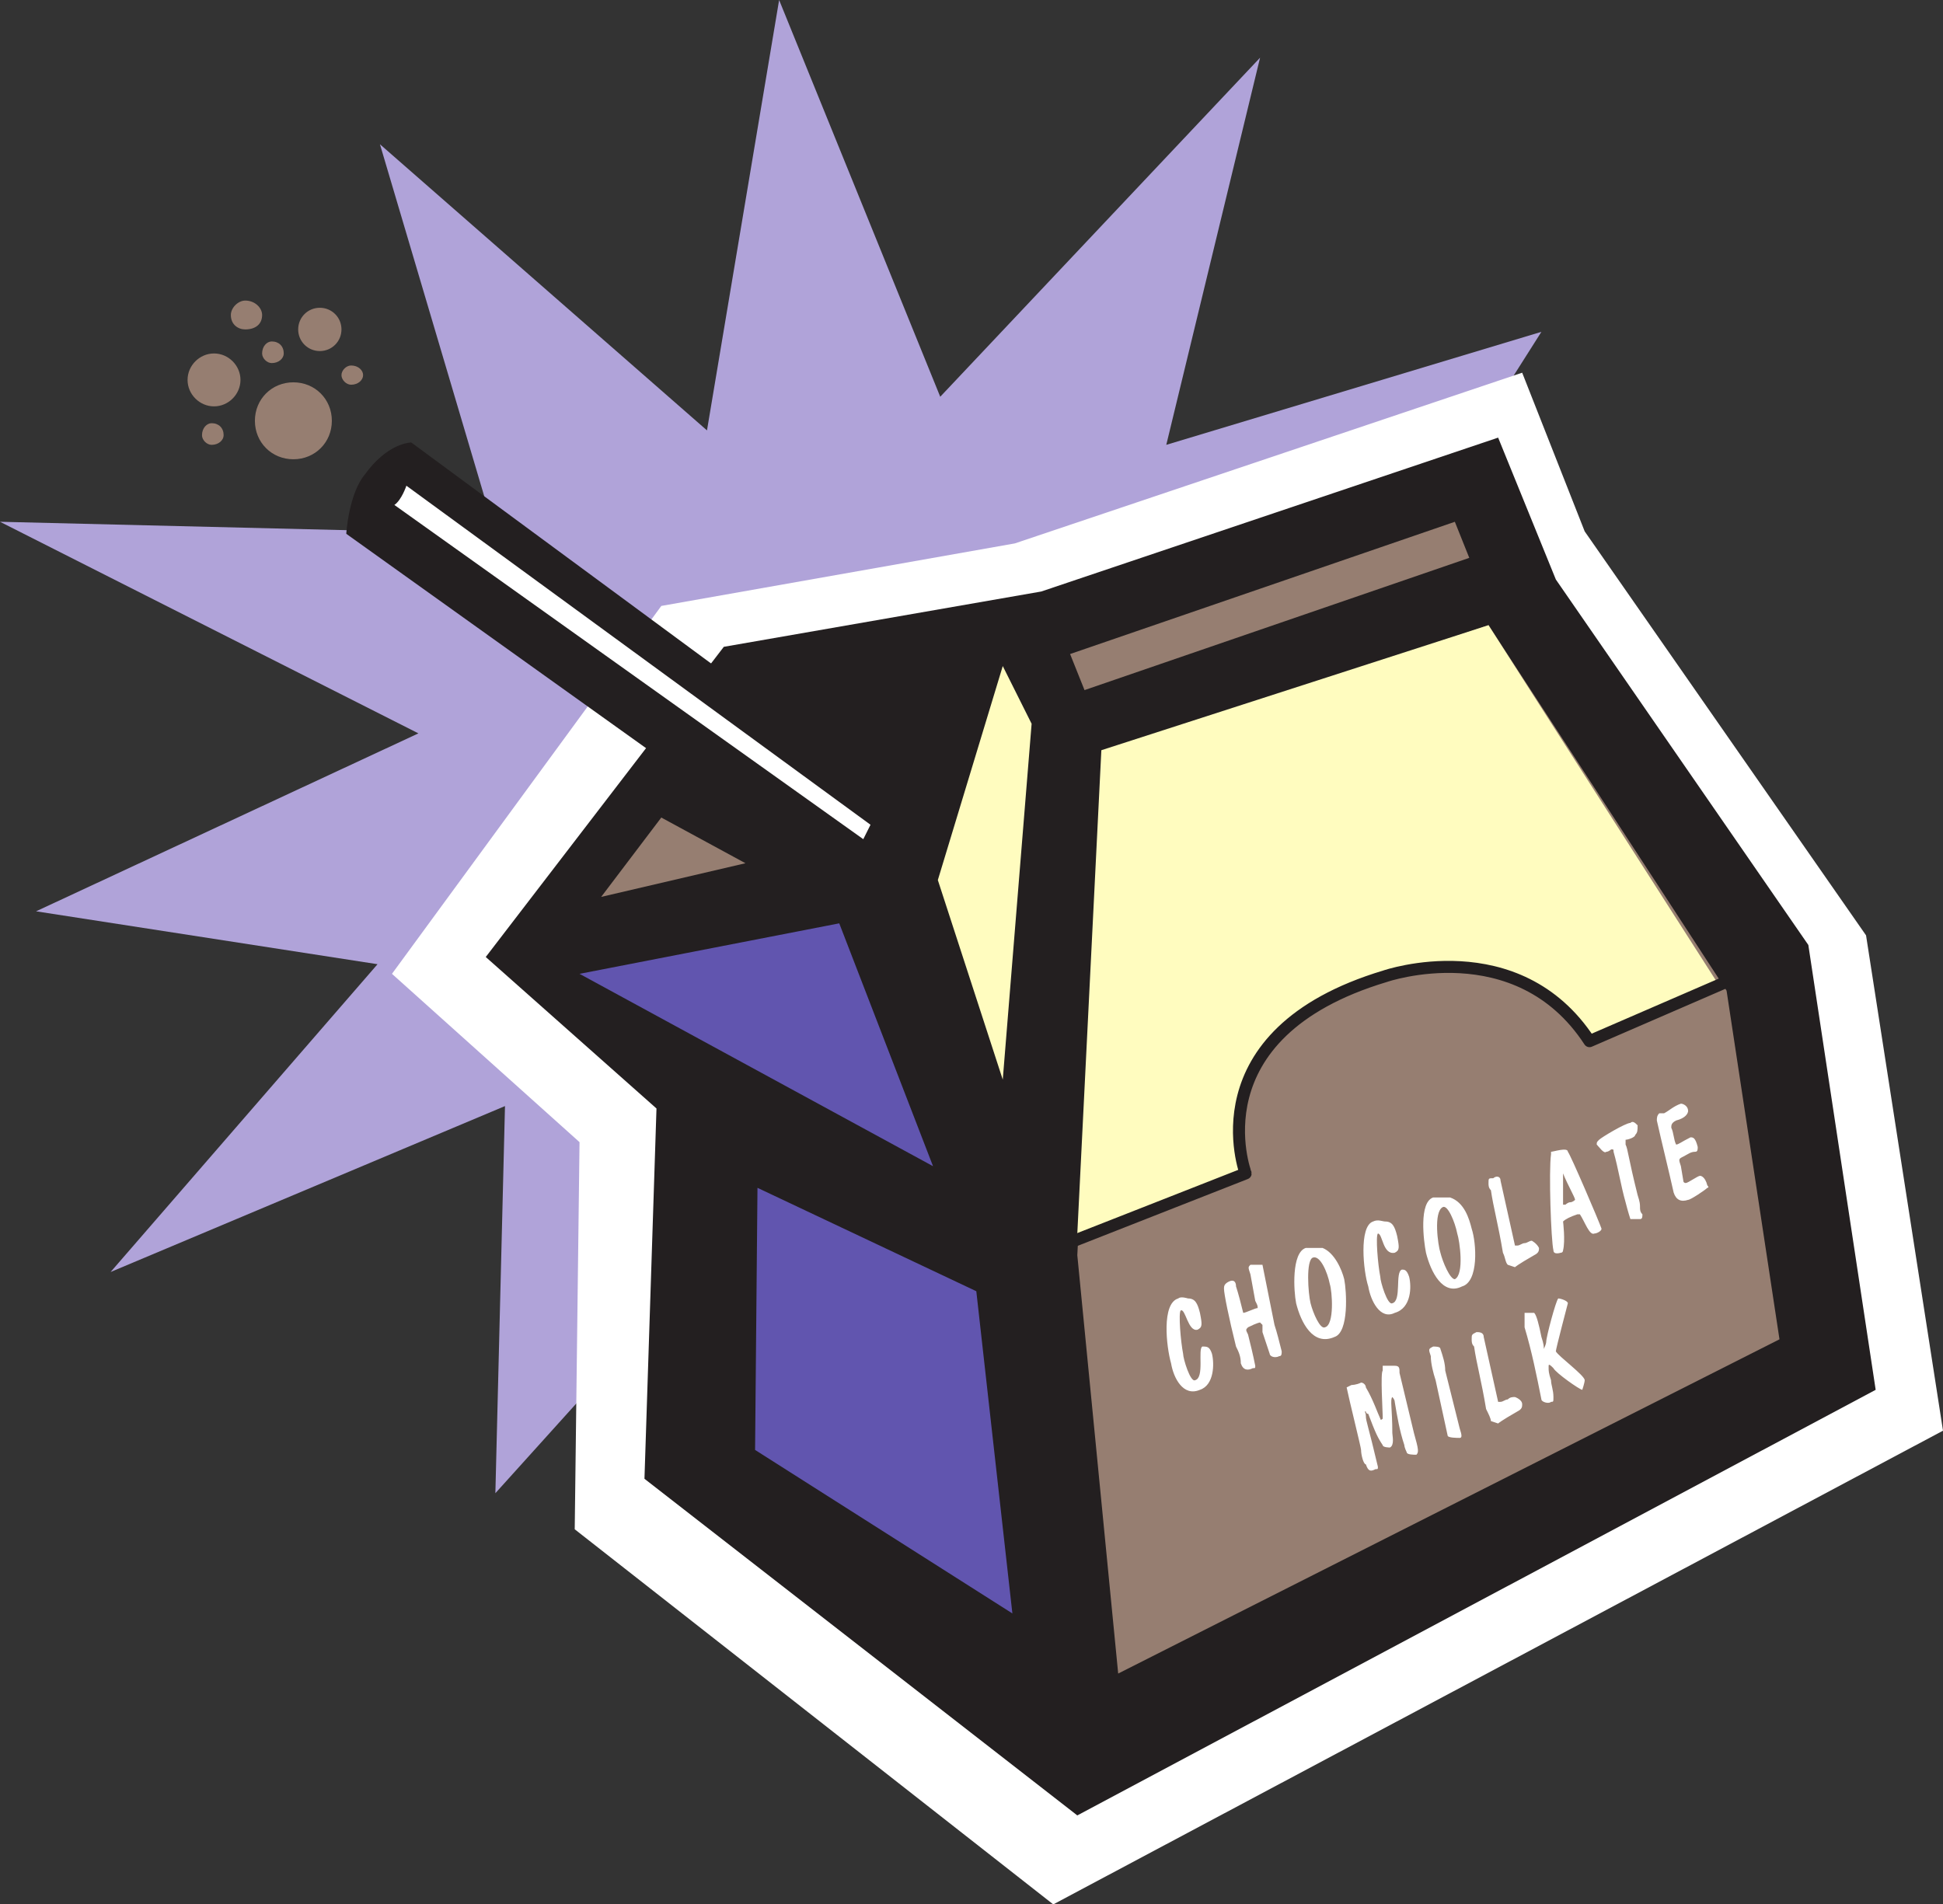 <svg xmlns="http://www.w3.org/2000/svg" width="606" height="594"><rect width="100%" height="100%" fill="#333333" stroke="none"/><path fill="#b0a3d9" fill-rule="evenodd" d="M220.5 134.25 243 0l50.25 123.75L393 18l-29.25 120.75 117-35.25L417 204l75.75 33-95.25 33 54 81.75L348.75 336l-39 134.25-58.5-111.75-96.75 107.25 3-120.75-123 51.75 83.25-96-106.5-16.5 119.25-55.5-130.5-66 154.5 3.75-36-121.5 102 89.25"/><path fill="#fff" fill-rule="evenodd" d="M316.5 169.5 206.25 189l-84 114.75 58.5 52.5-1.5 120.75L328.5 594 606 446.25l-24-154.5-87.75-126-19.5-49.5L316.5 169.5"/><path fill="#231f20" fill-rule="evenodd" d="m324.75 184.5-99 17.25-74.25 96.75 53.25 47.25-3.75 115.5 135 105L585 433.5l-21-138.75-78.75-114-18-44.25-142.5 48"/><path fill="#967e71" fill-rule="evenodd" d="m464.25 195-120 40.5-8.25 156L348.75 522 555 417.75 538.5 309l-74.25-114"/><path fill="#6155af" fill-rule="evenodd" d="m236.25 370.5 68.25 32.25 11.25 100.5-80.25-51 .75-81.75m-55.5-66.75 110.25 60L261.75 288Zm0 0"/><path fill="#fffcbf" fill-rule="evenodd" d="m292.5 274.5 20.25 62.25 9-111-9-18-20.25 66.75m51-40.5L336 384.75l200.25-77.25-72-112.5-120.75 39"/><path fill="#231f20" fill-rule="evenodd" d="M242.25 262.5 108 166.5s.75-12.75 6-18.75c0 0 6-9 14.25-9.75l131.25 96.75-17.25 27.75"/><path fill="#967e71" fill-rule="evenodd" d="m333.75 204 4.5 11.25 120-41.25-4.5-11.25-120 41.25"/><path fill="#fff" fill-rule="evenodd" d="M126.75 151.5s-1.5 4.5-3.75 6l146.25 104.25 2.25-4.5L126.75 151.5"/><path fill="#967e71" fill-rule="evenodd" d="M429 391.5c30.75 1.5 61.5-18 68.25-42.75 6.75-24-12-45-42-47.25-30-1.5-60 17.25-67.5 42.75-8.25 25.5 10.5 46.5 41.25 47.25M206.25 255l-18.75 24.75 45-10.5zm0 0"/><path fill="none" stroke="#231f20" stroke-linecap="round" stroke-linejoin="round" stroke-miterlimit="10" stroke-width="3.75" d="m325.5 390.75 63-24.75S372 322.5 432 304.5c0 0 41.25-14.25 63.75 20.25l45-19.5"/><path fill="#fff" fill-rule="evenodd" d="M367.5 405c.75-.75 3 0 3 0 2.25 0 3 1.5 3.75 4.5.75 3.75.75 4.5-.75 5.25-3 .75-3.75-6.75-5.25-6-.75.75 0 9.75.75 13.5 0 1.5 2.25 9 3.75 8.25 3-.75.75-9.75 2.25-10.5 1.5 0 2.25 0 3 2.25.75 3 .75 9.75-3.75 11.25-5.25 2.25-8.25-3.75-9-8.25-1.5-5.25-3-18.75 2.25-20.25m30 8.25c.75 2.25 1.5 5.25 2.25 8.25 0 .75 0 1.5-.75 1.5-1.5.75-3 0-3-.75l-2.25-6.75v-2.25l-.75-.75s-.75 0-3.75 1.5c-.75.75-.75.75 0 2.25.75 3 1.5 6 2.25 9.75 0 .75 0 .75-.75.75-1.5.75-3 .75-3.75-1.5 0-2.25-.75-3.75-1.5-5.25-2.25-9-3.75-16.5-3.75-18 0-.75 0-1.5 1.5-2.25s2.25 0 2.25 1.5c.75 2.25 1.5 5.25 2.25 8.25.75 0 3.75-1.5 4.5-1.5 0-.75 0-.75-.75-2.25l-1.5-8.25c-.75-2.25-.75-2.25 0-3h3.75l3.75 18.75m18.75 3.75c-6.75 3-10.5-4.5-12-10.5-.75-3.75-1.5-15.75 3-17.25h5.25c3.75 1.5 6 6.75 6.75 9.75.75 3.75 1.5 16.5-3 18m-7.5-10.5c.75 3 3 8.25 4.5 7.5 3-.75 2.25-11.25 1.5-13.5-.75-3.75-3-9-5.25-8.25s-1.5 11.25-.75 14.25m19.5-25.5c1.5-.75 3 0 3.75 0 2.25 0 3 1.5 3.75 4.5.75 3.75.75 4.5-.75 5.25-3.75.75-3.75-6-5.25-6-.75.75 0 9.75.75 13.5 0 1.5 2.25 9 3.75 8.25 3-.75.75-9.75 3-10.5.75 0 1.5 0 2.25 2.25.75 3 .75 9.75-4.5 11.25-4.5 2.25-7.5-3.75-8.25-8.25-1.5-4.5-3-18.75 1.5-20.25M456 401.25c-6 3-9.75-4.5-11.25-10.5C444 387 442.5 375 447 373.5h5.25c4.5 1.5 6 6.75 6.75 9.75 1.5 4.5 2.25 16.5-3 18m-6.75-10.5c.75 3 3 8.25 4.5 8.25 3-1.5 1.5-12 .75-14.25-.75-3.75-3-9-4.5-8.25-3 1.5-1.5 12-.75 14.25m18.75-22.5 4.5 20.25h.75c.75 0 1.5-.75 2.25-.75s1.5-.75 2.25-.75c0 0 1.5.75 2.25 2.25 0 .75 0 1.5-1.5 2.25-5.25 3-6 3.75-6 3.75l-2.25-.75c-.75-.75-.75-2.25-1.5-3.75-1.5-9-3-14.25-3.75-19.5-.75-.75-.75-1.5-.75-2.25 0-1.5 0-1.5 1.5-1.5.75-.75 2.25-.75 2.25.75m15.75-8.25v-.75c.75 0 5.25-1.5 5.25 0 .75.75 9.75 21.75 10.5 24 0 .75-1.5 1.5-2.25 1.5-1.5.75-3-3.75-4.5-6H492c-2.25.75-3.75 1.5-4.5 2.25 0 0 .75 6 0 9 0 0 0 .75-.75.75 0 0-2.25.75-2.25-.75-.75-3-1.5-24.75-.75-30m3.75 6v9.75h.75s.75-.75 1.5-.75 1.5-.75 1.5-.75c0-.75-2.25-4.5-3.75-8.25m24 10.5c0 .75 0 1.5.75 2.25 0 .75 0 1.5-.75 1.5h-3s-.75-2.25-1.5-5.25c-1.5-5.25-2.25-10.5-3.75-15.75 0-.75 0-.75-.75-.75 0 0-.75.75-1.5.75-.75.75-2.25-1.5-3-2.25 0-.75 0-.75.75-1.5s8.25-5.25 9.75-5.25c.75-.75 1.5 0 2.25.75 0 1.5 0 2.25-.75 3 0 .75-2.25 1.5-3 1.5v1.5c.75 1.5.75 3.75 3.75 15.75.75 2.25.75 3 .75 3.75m5.25-27c0-.75 0-1.5.75-2.25h1.5c1.5-.75 3-2.25 5.25-3 .75 0 2.25.75 2.25 2.25 0 .75-.75 2.25-3.75 3-1.5.75-1.5 1.5-1.5 2.25.75 1.5.75 3.75 1.5 5.25.75 0 1.5-.75 4.5-2.25.75 0 1.5 0 2.25 3 0 .75 0 1.5-.75 1.5-1.5 0-2.25.75-3.75 1.5s-1.5.75-.75 3l.75 4.5c0 .75.75.75.75.75.75 0 3.75-2.25 4.5-2.25 0 0 1.5 0 2.25 3 .75.75 0 .75 0 .75-.75.75-5.25 3.75-6 3.75-2.25.75-3.75 0-4.5-2.25-1.5-6.75-3.75-15.75-5.25-22.5M441 447c1.5 5.25 1.5 6 .75 6.75-.75 0-3 0-3-.75 0 0-.75-1.5-.75-2.25-1.5-4.5-2.25-9-3-13.5 0-.75-.75-1.5-.75-1.5-.75.75 0 3.75 0 11.25 0 .75.75 3.75-.75 4.5 0 0-2.25 0-2.25-.75-1.5-2.25-2.25-3.75-4.5-9.75-.75 0-.75-.75-.75-.75-.75 0 0 0 0 1.5s.75 3 3.75 15.75c0 .75 0 .75-.75.75-1.5.75-2.25.75-3-1.5-.75 0-1.5-3-1.5-4.5 0-.75-3.75-15.75-4.5-19.5l1.5-.75s1.5 0 3-.75c.75 0 1.5.75 1.5 1.5 2.25 3.75 3.75 8.25 4.5 9.75 0 0 0 .75.75 0v-.75c0-1.5-.75-13.5 0-14.25V426H435c1.5 0 1.5.75 1.5 2.25L441 447m6.75-16.5c-.75-2.25-1.5-5.25-1.5-7.5-.75-2.25-.75-2.25.75-3 .75 0 2.25 0 2.25.75.75 2.25 1.5 4.5 1.5 6.75l4.5 18c.75 2.25.75 3 0 3s-3.75 0-3.75-.75l-3.75-17.25m15-13.5 4.5 20.25h.75c.75 0 1.5-.75 2.25-.75.75-.75 1.5-.75 2.25-.75 0 0 2.25.75 2.25 2.25 0 .75 0 1.5-1.5 2.25-5.25 3-6 3.75-6 3.75l-2.25-.75c0-.75-.75-2.25-1.5-3.75-1.5-9-3-14.25-3.75-19.5-.75-.75-.75-1.5-.75-2.25 0-1.5 0-1.5 1.5-2.25.75 0 2.25 0 2.25 1.5m12.75-3v-4.5h3c.75.75 1.5 3.75 2.25 7.5.75 2.25.75 3 .75 3.75 0 0 .75-1.5.75-2.25 0-1.5 3-12.75 3.75-13.5.75 0 3 .75 3 1.5 0 0-3.75 14.25-3.75 15 .75 1.5 9 7.5 9 9 0 .75-.75 3-.75 3-.75 0-8.25-5.25-9-6.75-.75-.75-1.5-1.5-1.5-.75v.75c0 .75 0 1.5.75 3.75 0 1.5.75 3 .75 5.25 0 1.5 0 1.5-.75 1.5-.75.75-3 0-3-.75-1.5-7.5-3-15-5.25-22.5"/><path fill="#967e71" fill-rule="evenodd" d="M91.5 143.25c6.75 0 12-5.25 12-12s-5.25-12-12-12-12 5.25-12 12 5.25 12 12 12m-24.75-16.5c4.5 0 8.25-3.75 8.25-8.25s-3.75-8.25-8.25-8.25-8.25 3.75-8.25 8.25 3.75 8.25 8.25 8.25m33-17.25c3.75 0 6.75-3 6.75-6.75s-3-6.75-6.75-6.75S93 99 93 102.75s3 6.75 6.75 6.75m-23.25-6.75c3 0 5.25-1.5 5.25-4.5 0-2.25-2.25-4.5-5.25-4.5-2.25 0-4.5 2.25-4.5 4.5 0 3 2.25 4.5 4.5 4.5m8.25 10.5c2.25 0 3.75-1.5 3.75-3 0-2.25-1.5-3.75-3.75-3.75-1.5 0-3 1.5-3 3.75 0 1.5 1.5 3 3 3M109.5 120c2.25 0 3.75-1.5 3.75-3s-1.5-3-3.75-3c-1.5 0-3 1.5-3 3s1.5 3 3 3M66 138.75c2.25 0 3.75-1.5 3.75-3 0-2.25-1.5-3.75-3.75-3.75-1.5 0-3 1.5-3 3.75 0 1.5 1.5 3 3 3"/></svg>
